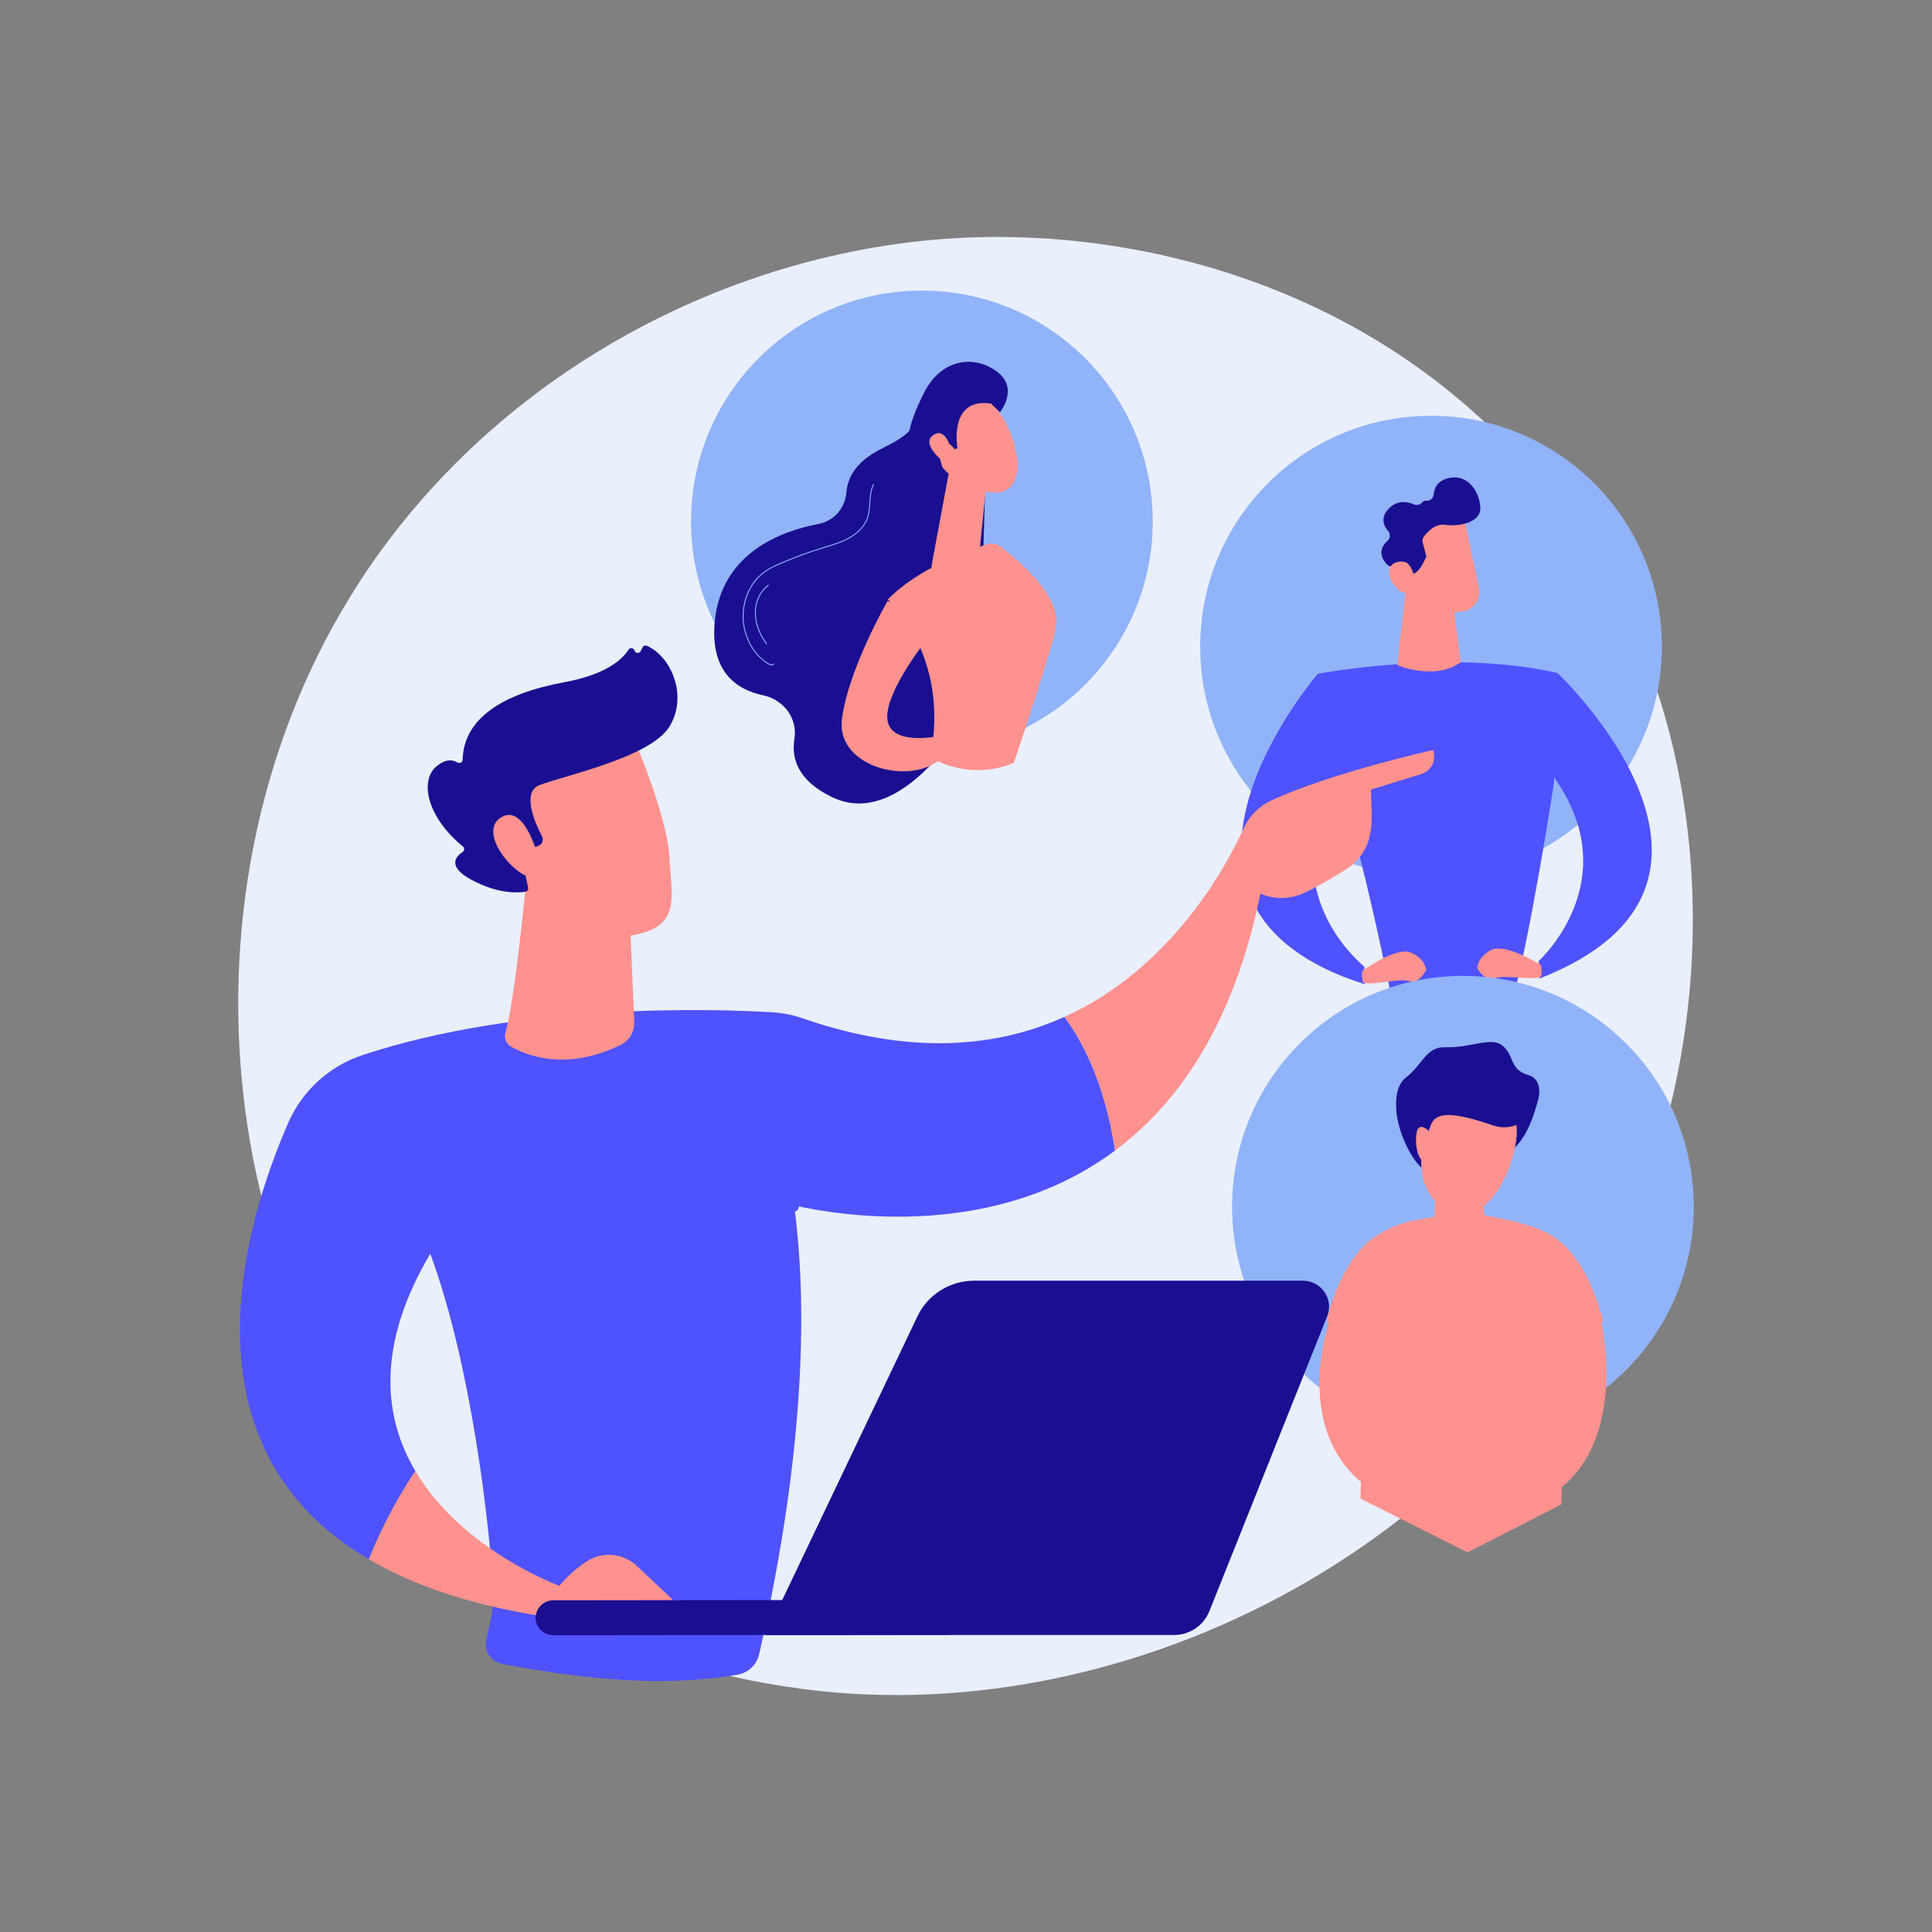 <svg xmlns="http://www.w3.org/2000/svg" xmlns:xlink="http://www.w3.org/1999/xlink" x="0px" y="0px" viewBox="0 0 3710 3710" style="enable-;background-color:transparent;" xml:space="preserve"><rect x="0" y="0" width="3710" height="3710" fill="#808080" stroke="none"/>  <g id="Background">	<g>		<g>			<rect style="fill:none;" width="3710" height="3710" fill="none"></rect>		</g>	</g></g>  <g id="Illustration">	<g>		<linearGradient id="SVGID_1_">			<stop style="stop-color:#DAE3FE"></stop>			<stop style="stop-color:#E9EFFD"></stop>		</linearGradient>		<path style="fill:url(#SVGID_1_);" d="M3133.609,2346.625c-271.001,633.674-992.884,988.662-1618.902,892.906    c-101.866-15.582-381.134-61.997-628.387-280.967C410.34,2537.03,308.548,1702.338,692.506,1114.111    C971.96,685.985,1472.91,443.295,1948.91,455.435c102.531,2.615,495.47,18.73,840.796,301.504    c50.721,41.534,162.593,140.23,263.416,296.805C3289.873,1421.411,3310.223,1933.652,3133.609,2346.625z"></path>		<g>			<circle style="fill:#91B3FA;" cx="2747.993" cy="1241.688" r="443.276"></circle>			<g>				<defs>					<circle id="SVGID_00000062180509758070148490000009085408127482352795_" cx="2747.689" cy="1242.029" r="422.061"></circle>				</defs>								<path style="clip-path:url(#SVGID_00000053530055758915228790000004269810730924483719_);fill:none;" d="M3276.556,1773.279      l-1021.961,33.361c-6.165,0.201-11.374-4.678-11.575-10.844L2206.196,667.74c-0.201-6.165,4.678-11.374,10.844-11.575      L3239,622.804c6.165-0.201,11.374,4.678,11.575,10.844l36.824,1128.057C3287.601,1767.869,3282.722,1773.078,3276.556,1773.279z      "></path>				<g style="clip-path:url(#SVGID_00000053530055758915228790000004269810730924483719_);">											<linearGradient id="SVGID_00000088817512202959889920000004228991524965789081_">						<stop style="stop-color:#4042E2"></stop>						<stop style="stop-color:#4F52FF"></stop>					</linearGradient>					<path style="fill:url(#SVGID_00000088817512202959889920000004228991524965789081_);" d="M2530.531,1293.92       c0,0,255.682-48.97,460.348-1.486l-6.683,210.105c0,0-44.613,292.589-80.998,422.418c0,0-154.674,32.131-230.395-6.02       c0,0-72.792-363.233-108.375-416.236C2564.428,1502.7,2525.975,1361.774,2530.531,1293.92z"></path>											<linearGradient id="SVGID_00000122722889870615997880000003054711985887937196_">						<stop style="stop-color:#FEBBBA"></stop>						<stop style="stop-color:#FF928E"></stop>					</linearGradient>					<path style="fill:url(#SVGID_00000122722889870615997880000003054711985887937196_);" d="M2703.037,1103.286l-19.95,173.977       c0,0,72.602,30.524,121.57-5.38l-14.773-121.84L2703.037,1103.286z"></path>					<g>													<linearGradient id="SVGID_00000072273668318138366730000015291548995006458759_">							<stop style="stop-color:#FEBBBA"></stop>							<stop style="stop-color:#FF928E"></stop>						</linearGradient>						<path style="fill:url(#SVGID_00000072273668318138366730000015291548995006458759_);" d="M2809.592,986.944        c0.854,1.437,19.136,88.241,30.399,141.975c4.654,22.202-11.083,43.48-33.672,45.559l-20.685,1.904        c-38.006,3.497-72.425-22.519-79.427-60.038l-18.181-97.41C2688.026,1018.934,2788.857,952.075,2809.592,986.944z"></path>													<linearGradient id="SVGID_00000173122947220230639480000018360074176039005865_">							<stop style="stop-color:#09005D"></stop>							<stop style="stop-color:#1A0F91"></stop>						</linearGradient>						<path style="fill:url(#SVGID_00000173122947220230639480000018360074176039005865_);" d="M2665.689,1019.905        c-8.268-9.622-15.719-25.373,0.655-42.726c16.575-17.57,36.149-13.964,48.664-8.662c5.538,2.347,12.226,1.009,15.961-3.709        c1.66-2.095,4.176-3.567,7.99-3.264c7.193,0.57,13.437-4.371,14.054-11.56c1.057-12.325,7.126-26.995,28.697-31.898        c39.563-8.996,60.726,30.202,60.931,58.231c0.205,28.027-43.244,35.342-68.156,31.502        c-18.299-2.821-33.503,13.674-40.285,22.63c-2.462,3.25-3.284,7.431-2.231,11.37l7.177,26.849        c-4.085,8.553-8.083,17.282-13.972,24.658c-4.241,5.312-8.983,8.321-14.07,9.695c-7.875-13.576-28.713-15.241-38.372-15.236        c-3.696,0.003-7.196-1.512-9.714-4.217c-7.552-8.111-19.554-26.365,1.658-45.367        C2669.951,1033.48,2670.303,1025.276,2665.689,1019.905z"></path>													<linearGradient id="SVGID_00000058576118021082505000000014273374784586086806_">							<stop style="stop-color:#FEBBBA"></stop>							<stop style="stop-color:#FF928E"></stop>						</linearGradient>						<path style="fill:url(#SVGID_00000058576118021082505000000014273374784586086806_);" d="M2719.23,1131.754        c0,0-2.453-48.825-22.375-52.768c-19.922-3.943-40.787,11.048-22.922,39.744        C2696.156,1154.425,2719.23,1131.754,2719.23,1131.754z"></path>					</g>											<linearGradient id="SVGID_00000049187950270677389110000000850397820771313073_">						<stop style="stop-color:#4042E2"></stop>						<stop style="stop-color:#4F52FF"></stop>					</linearGradient>					<path style="fill:url(#SVGID_00000049187950270677389110000000850397820771313073_);" d="M2530.531,1293.92       c0,0-384.906,445.879,90.555,596.236l-1.104-33.816c0,0-180.704-143.053-52.061-350.368       C2567.92,1505.972,2544.72,1313.769,2530.531,1293.92z"></path>											<linearGradient id="SVGID_00000158731709981703910960000016537334290073628304_">						<stop style="stop-color:#FEBBBA"></stop>						<stop style="stop-color:#FF928E"></stop>					</linearGradient>					<path style="fill:url(#SVGID_00000158731709981703910960000016537334290073628304_);" d="M2623.473,1859.611       c0,0,59.545-42.567,87.04-29.923c27.495,12.643,28.157,32.933,28.157,32.933s-12.644,27.495-33.154,21.394       c-20.511-6.101-67.412,8.972-87.923,2.87C2617.593,1886.885,2609.946,1860.053,2623.473,1859.611z"></path>											<linearGradient id="SVGID_00000132798489521678607350000000871650368785847967_">						<stop style="stop-color:#4042E2"></stop>						<stop style="stop-color:#4F52FF"></stop>					</linearGradient>					<path style="fill:url(#SVGID_00000132798489521678607350000000871650368785847967_);" d="M2990.879,1292.434       c0,0,429.633,405.748-35.009,586.794l-1.104-33.816c0,0,170.99-154.534,29.099-353.018       C2983.865,1492.394,2964.929,1327.133,2990.879,1292.434z"></path>											<linearGradient id="SVGID_00000009572920774603642100000013921119656231242658_">						<stop style="stop-color:#FEBBBA"></stop>						<stop style="stop-color:#FF928E"></stop>					</linearGradient>					<path style="fill:url(#SVGID_00000009572920774603642100000013921119656231242658_);" d="M2951.494,1848.903       c0,0-62.195-38.593-88.806-24.183c-26.611,14.409-25.949,34.699-25.949,34.699s14.409,26.612,34.479,19.186       c20.069-7.426,67.854,4.556,87.923-2.87C2959.141,1875.736,2965.021,1848.462,2951.494,1848.903z"></path>				</g>			</g>		</g>		<g>			<circle style="fill:#91B3FA;" cx="1770.302" cy="1001.32" r="443.276"></circle>			<g>				<defs>					<circle id="SVGID_00000139283087148862161560000011873241138543191993_" cx="1769.998" cy="1001.661" r="422.061"></circle>				</defs>								<path style="clip-path:url(#SVGID_00000044148457497626265070000011289771157360075944_);fill:none;" d="M2298.865,1532.911      l-1021.961,33.361c-6.165,0.201-11.374-4.678-11.575-10.844l-36.825-1128.057c-0.201-6.165,4.678-11.374,10.844-11.575      l1021.961-33.361c6.165-0.201,11.374,4.678,11.575,10.844l36.824,1128.057C2309.91,1527.501,2305.031,1532.71,2298.865,1532.911      z"></path>				<g style="clip-path:url(#SVGID_00000044148457497626265070000011289771157360075944_);">											<linearGradient id="SVGID_00000163790827327342232410000001131513011345168056_">						<stop style="stop-color:#09005D"></stop>						<stop style="stop-color:#1A0F91"></stop>					</linearGradient>					<path style="fill:url(#SVGID_00000163790827327342232410000001131513011345168056_);" d="M1751.759,811.466       c0,0,8.198,15.031-40.774,40.723c-27.306,14.326-80.649,35.965-85.727,93.791c-2.621,29.853-23.766,54.444-53.21,60.038       c-73.334,13.932-185.602,56.276-199.215,184.946c-10.391,98.212,40.747,133.489,93.483,144.447       c38.734,8.051,65.586,44.488,59.2,83.531c-6.121,37.449,6.52,80.035,72.149,111.729       c147.069,71.018,282.07-190.745,282.07-190.745l13.557-449.128L1751.759,811.466z"></path>											<linearGradient id="SVGID_00000131347489975074586000000009364646967992711830_">						<stop style="stop-color:#FE7062"></stop>						<stop style="stop-color:#FF928E"></stop>					</linearGradient>					<path style="fill:url(#SVGID_00000131347489975074586000000009364646967992711830_);" d="M1786.373,1454.559       c39.134-197.009-81.605-303.336-81.605-303.336c57.188-58.954,154.376-94.413,190.359-106.072       c8.826-2.859,18.432-1.237,25.854,4.331c32.084,24.072,117.209,94.258,106.969,154.353       c-7.373,43.29-80.876,260.611-80.876,260.611S1873.301,1502.636,1786.373,1454.559z"></path>											<linearGradient id="SVGID_00000090990391713566373590000018186373979497640094_">						<stop style="stop-color:#FEBBBA"></stop>						<stop style="stop-color:#FF928E"></stop>					</linearGradient>					<path style="fill:url(#SVGID_00000090990391713566373590000018186373979497640094_);" d="M1820.698,914.758l-31.478,169.708       c-3.06,14.958,10.374,12.05,25.267,8.687c24.39-5.505,55.698-16.169,65.595-35.653c1.006-1.982,1.466-4.2,1.692-6.414       l11.938-117.327c0.948-9.307-4.38-18.119-13.063-21.604l-31.567-12.67C1836.927,894.606,1823.322,901.927,1820.698,914.758z"></path>					<g>													<linearGradient id="SVGID_00000146494882711204625850000006721253674982345385_">							<stop style="stop-color:#FEBBBA"></stop>							<stop style="stop-color:#FF928E"></stop>						</linearGradient>						<path style="fill:url(#SVGID_00000146494882711204625850000006721253674982345385_);" d="M1887.018,758.708        c0,0,40.871,25.59,60.472,93.77c19.6,68.181-7.385,93.852-36.004,93.358c-28.619-0.494-70.351-7.848-107.996-55.921        C1765.844,841.844,1833.547,727.566,1887.018,758.708z"></path>													<linearGradient id="SVGID_00000182521435270831387310000003130437411301847741_">							<stop style="stop-color:#09005D"></stop>							<stop style="stop-color:#1A0F91"></stop>						</linearGradient>						<path style="fill:url(#SVGID_00000182521435270831387310000003130437411301847741_);" d="M1838.687,860.878        c0,0-18.138-98.05,64.241-85.893l17.162,16.638c0,0,38.449-46.543-7.098-79.063c-45.547-32.519-106.752-21.592-138.573,41.704        c-31.819,63.298-42.615,107.363-12.712,144.923c29.904,37.559,50.182,3.708,50.182,3.708s-14.275-32.922-3.93-47.638        c10.344-14.714,25.157,7.445,25.157,7.445L1838.687,860.878z"></path>													<linearGradient id="SVGID_00000026862837761264649070000012726003451978365606_">							<stop style="stop-color:#FEBBBA"></stop>							<stop style="stop-color:#FF928E"></stop>						</linearGradient>						<path style="fill:url(#SVGID_00000026862837761264649070000012726003451978365606_);" d="M1827.803,869.719        c0,0-9.027-50.457-34.412-35.034c-25.384,15.422,11.026,47.041,25.552,57.723L1827.803,869.719z"></path>					</g>											<linearGradient id="SVGID_00000023273020550317322890000013213918727396663223_">						<stop style="stop-color:#FE7062"></stop>						<stop style="stop-color:#FF928E"></stop>					</linearGradient>					<path style="fill:url(#SVGID_00000023273020550317322890000013213918727396663223_);" d="M1704.337,1154.113       c0,0-75.021,130.14-87.528,226.184c-12.506,96.044,140.085,130.432,193.791,72.75l-9.376-39.498       c0,0-86.952,19.035-96.612-28.42c-9.659-47.453,66.498-145.769,66.498-145.769S1744.687,1168.606,1704.337,1154.113z"></path>					<path style="fill:#91B3FA;" d="M1482.088,1277.722c-2.267,0.038-4.832-0.933-6.929-2.189       c-34.608-20.843-54.271-65.668-47.814-109.006c3.87-25.969,15.874-48.678,33.803-63.958       c12.718-10.832,28.006-17.7,42.577-23.813c24.55-10.294,49.896-19.498,75.338-27.356c2.08-0.639,4.166-1.278,6.253-1.917       c14.862-4.527,30.232-9.209,44.009-16.725c17.62-9.629,30.227-23.147,35.498-38.069c3.278-9.277,3.958-19.484,4.612-29.349       c0.807-12.146,1.641-24.709,7.336-35.659c0.229-0.434,0.754-0.596,1.198-0.381c0.434,0.229,0.603,0.768,0.378,1.202       c-5.523,10.621-6.344,22.989-7.139,34.954c-0.662,9.984-1.347,20.315-4.708,29.83c-5.417,15.328-18.316,29.19-36.322,39.028       c-13.939,7.609-29.395,12.32-44.343,16.877c-2.083,0.632-4.17,1.265-6.249,1.911c-25.383,7.843-50.674,17.025-75.173,27.297       c-14.441,6.055-29.591,12.858-42.11,23.527c-17.603,14.997-29.392,37.321-33.196,62.865       c-6.357,42.65,12.96,86.744,46.971,107.215c2.448,1.48,7.086,3.242,8.901,0.503c0.278-0.414,0.828-0.521,1.232-0.257       c0.407,0.278,0.521,0.825,0.25,1.232C1485.418,1277.062,1483.841,1277.693,1482.088,1277.722z"></path>					<path style="fill:#91B3FA;" d="M1472.094,1237.562c-0.281,0.005-0.558-0.123-0.735-0.37       c-13.737-19.034-21.257-39.263-21.746-58.498c-0.577-22.568,9.152-43.919,25.388-55.72c0.402-0.278,0.955-0.203,1.243,0.194       s0.2,0.955-0.198,1.246c-15.77,11.459-25.22,32.244-24.656,54.235c0.48,18.874,7.883,38.758,21.41,57.504       c0.288,0.398,0.197,0.955-0.201,1.24C1472.448,1237.507,1472.271,1237.559,1472.094,1237.562z"></path>				</g>			</g>		</g>		<g>			<circle style="fill:#91B3FA;" cx="2809.244" cy="2317.278" r="443.276"></circle>			<g>				<defs>					<circle id="SVGID_00000065058359101268728900000009932068809342161289_" cx="2808.941" cy="2317.619" r="422.061"></circle>				</defs>								<path style="clip-path:url(#SVGID_00000105428495847346510150000013753130089998723763_);fill:none;" d="M3337.808,2848.869      l-1021.961,33.361c-6.165,0.201-11.374-4.678-11.575-10.844l-36.824-1128.057c-0.201-6.165,4.678-11.374,10.844-11.575      l1021.961-33.361c6.165-0.201,11.374,4.678,11.575,10.844l36.825,1128.057      C3348.853,2843.459,3343.973,2848.668,3337.808,2848.869z"></path>				<g style="clip-path:url(#SVGID_00000105428495847346510150000013753130089998723763_);">											<linearGradient id="SVGID_00000158731754914128041260000017654301126562759344_">						<stop style="stop-color:#09005D"></stop>						<stop style="stop-color:#1A0F91"></stop>					</linearGradient>					<path style="fill:url(#SVGID_00000158731754914128041260000017654301126562759344_);" d="M2734.725,2095.801       c-0.829,1.57-53.025,39.979-53.025,39.979s11.526,82.464,58.335,115.028c51.463,35.801,124.141-29.49,124.141-29.49       s57.84,13.75,88.599-106.651c7.057-27.623-33.678-29.958-82.841-24.871C2806.536,2096.358,2734.725,2095.801,2734.725,2095.801       z"></path>											<linearGradient id="SVGID_00000083809389002815940690000018410418093237694614_">						<stop style="stop-color:#FE7062"></stop>						<stop style="stop-color:#FF928E"></stop>					</linearGradient>					<path style="fill:url(#SVGID_00000083809389002815940690000018410418093237694614_);" d="M2637.161,2377.144       c20.42-14.04,42.997-24.625,66.931-31.138c8.991-2.447,57.532,11.662,87.54,10.972c41.191-0.947,83.118-19.692,117.072-11.231       c33.727,8.404,61.33,19.381,77.268,30.718c47.708,33.932,75.718,97.201,92.788,159.871       c-32.322,33.178-72.996,47.924-72.996,47.924l-7.516,304.627l-180.131,92.163l-205.599-103.222l7.365-297.693       c0,0-65.288-30.404-70.078-41.464C2545.013,2527.611,2579.56,2416.748,2637.161,2377.144z"></path>											<linearGradient id="SVGID_00000088848664098178137590000009822861337384495256_">						<stop style="stop-color:#FEBBBA"></stop>						<stop style="stop-color:#FF928E"></stop>					</linearGradient>					<path style="fill:url(#SVGID_00000088848664098178137590000009822861337384495256_);" d="M2552.844,2537.341       c0,0-87.489,242.555,112.019,342.243c41.426-5.504,25.492-74.298,25.492-74.298s-86.688-19.184-60.653-221.521       C2605.734,2564.044,2552.844,2537.341,2552.844,2537.341z"></path>											<linearGradient id="SVGID_00000171697877020803777360000018194056736748836531_">						<stop style="stop-color:#FEBBBA"></stop>						<stop style="stop-color:#FF928E"></stop>					</linearGradient>					<path style="fill:url(#SVGID_00000171697877020803777360000018194056736748836531_);" d="M3074.552,2537.341       c0,0,60.201,253.194-112.018,342.243c-41.426-5.504-25.492-74.298-25.492-74.298s69.864-34.408,60.653-221.521       C3021.663,2564.044,3074.552,2537.341,3074.552,2537.341z"></path>											<linearGradient id="SVGID_00000097466872184698345180000011945155953361686184_">						<stop style="stop-color:#FEBBBA"></stop>						<stop style="stop-color:#FF928E"></stop>					</linearGradient>					<path style="fill:url(#SVGID_00000097466872184698345180000011945155953361686184_);" d="M2704.092,2346.006       c0,0,18.202,78.88,106.576,77.241c90.011-1.638,98.036-77.5,98.036-77.5l-58.798-12.582l-4.914-65.515l-88.445,6.552       l-1.637,62.239L2704.092,2346.006z"></path>											<linearGradient id="SVGID_00000013895736090463510810000000192692902805861817_">						<stop style="stop-color:#FEBBBA"></stop>						<stop style="stop-color:#FF928E"></stop>					</linearGradient>					<path style="fill:url(#SVGID_00000013895736090463510810000000192692902805861817_);" d="M2768.965,2082.027       c0,0-101.358,196.334,18.875,243.968c84.807,33.598,137.98-130.381,122.12-174.795c-24.522-68.672-40.671-60.523-40.671-60.523       L2768.965,2082.027z"></path>											<linearGradient id="SVGID_00000124126023256996297400000008417433090234436261_">						<stop style="stop-color:#09005D"></stop>						<stop style="stop-color:#1A0F91"></stop>					</linearGradient>					<path style="fill:url(#SVGID_00000124126023256996297400000008417433090234436261_);" d="M2934.35,2064.161       c50.072,13.762,7.279,122.359-68.108,96.678c-75.387-25.68-105.011-25.306-116.759-4.604       c-11.747,20.7-14.271,94.213-39.76,57.878c-27.945-39.836-43.526-119.793-9.264-145.569       c30.621-23.036,37.768-58.752,74.495-57.514c48.75,1.643,86.45-19.966,108.455-4.382       C2908.681,2024.546,2897.506,2054.034,2934.35,2064.161z"></path>											<linearGradient id="SVGID_00000098183781897915348850000013598048755615207559_">						<stop style="stop-color:#FEBBBA"></stop>						<stop style="stop-color:#FF928E"></stop>					</linearGradient>					<path style="fill:url(#SVGID_00000098183781897915348850000013598048755615207559_);" d="M2744.848,2173.117       c0,0-21.617-23.259-25.077,4.774c-3.46,28.033,7.648,64.136,20.663,44.346       C2753.448,2202.449,2744.848,2173.117,2744.848,2173.117z"></path>				</g>			</g>		</g>		<g>							<linearGradient id="SVGID_00000178889557015756279300000012212116358923999395_">				<stop style="stop-color:#FEBBBA"></stop>				<stop style="stop-color:#FF928E"></stop>			</linearGradient>			<path style="fill:url(#SVGID_00000178889557015756279300000012212116358923999395_);" d="M2752.082,1440.295     c0,0-193.436,42.664-311.09,96.985c-23.367,10.788-42.006,29.653-52.621,52.904c-35.187,77.079-140.464,270.365-344.63,362.606     c29.401,39.025,76.744,120.199,97.367,256.638c122.625-91.268,228.487-243.689,279.313-493.663c0,0,38.702,21.039,86.983-2.408     c25.508-12.389,54.96-29.96,77.069-43.78c22.028-13.77,38.436-35.175,44.808-60.174c8.415-33.01,3.458-62.038,3.458-93.178     l99.43-30.805C2732.169,1485.419,2762.058,1474.137,2752.082,1440.295z"></path>							<linearGradient id="SVGID_00000148630783633235653380000001398903793448033693_">				<stop style="stop-color:#4042E2"></stop>				<stop style="stop-color:#4F52FF"></stop>			</linearGradient>			<path style="fill:url(#SVGID_00000148630783633235653380000001398903793448033693_);" d="M708.189,2994.275     c28.487-70.724,61.367-127.576,89.483-169.342c-59.712-100.718-77.396-238.281,28.565-417.418     c77.263,208.628,113.51,513.044,121.085,647.763c1.421,25.271-6.423,64.466-13.436,93.516     c-5.059,20.958,8.343,41.972,29.509,46.071c159.062,30.805,312.455,45.112,452.68,21.101c20.65-3.536,37.154-19.22,41.783-39.653     c91.674-404.699,91.107-683.279,67.084-861.557c94.948,21.227,385.295,66.505,616.166-105.328     c-20.623-136.439-67.966-217.613-97.366-256.638c-126.832,57.302-291.815,75.622-501.905,2.821     c-19.364-6.71-39.566-10.638-60.048-11.842c-111.842-6.557-480.396-18.522-785.363,82.232     c-64.183,21.207-116.169,68.654-142.959,130.133C470.968,2345.454,337.405,2776.606,708.189,2994.275z"></path>							<linearGradient id="SVGID_00000170276984518824668890000013480726371405699216_">				<stop style="stop-color:#4042E2"></stop>				<stop style="stop-color:#4F52FF"></stop>			</linearGradient>			<path style="fill:url(#SVGID_00000170276984518824668890000013480726371405699216_);" d="M1525.353,2326.255     c-4.184,0-7.821-3.098-8.384-7.354c-23.841-180.073-72.383-258.66-72.866-259.432c-2.494-3.951-1.32-9.181,2.631-11.683     c3.935-2.478,9.165-1.328,11.667,2.615c2.076,3.259,50.956,81.95,75.352,266.28c0.611,4.635-2.647,8.891-7.282,9.502     C1526.094,2326.231,1525.723,2326.255,1525.353,2326.255z"></path>							<linearGradient id="SVGID_00000111175302426551416250000006636014134217913534_">				<stop style="stop-color:#FEBBBA"></stop>				<stop style="stop-color:#FF928E"></stop>			</linearGradient>			<path style="fill:url(#SVGID_00000111175302426551416250000006636014134217913534_);" d="M1010.226,1694.624     c0,0-21.116,223.271-39.709,289.314c-2.821,10.02,1.532,20.585,10.635,25.786c31.555,18.031,107.24,47.44,210.764-3.297     c16.771-8.219,26.854-25.702,26.072-44.204l-9.122-215.752L1010.226,1694.624z"></path>			<g>									<linearGradient id="SVGID_00000054254046779449270950000012013127085029048464_">					<stop style="stop-color:#FEBBBA"></stop>					<stop style="stop-color:#FF928E"></stop>				</linearGradient>				<path style="fill:url(#SVGID_00000054254046779449270950000012013127085029048464_);" d="M1213.42,1408.989      c0,0,67.54,155.151,72.076,236.585c4.536,81.434,22.083,134.274-72.076,150.673s-173.48-30.507-216.452-111.625      c0,0-67.329-124.993-52.226-176.181C959.846,1457.252,1213.42,1408.989,1213.42,1408.989z"></path>									<linearGradient id="SVGID_00000181794943600385270220000007906849959625506964_">					<stop style="stop-color:#09005D"></stop>					<stop style="stop-color:#1A0F91"></stop>				</linearGradient>				<path style="fill:url(#SVGID_00000181794943600385270220000007906849959625506964_);" d="M1029.144,1626.299l5.36-2.363      c6.824-3.008,9.743-11.13,6.315-17.754c-13.278-25.655-39.162-84.443-5.724-98.157      c43.094-17.674,213.796-52.485,250.626-113.055c35.397-58.214,4.034-133.358-43.101-154.732      c-3.154-1.43-6.873-0.295-8.491,2.767l-3.928,7.432c-2.689,5.088-10.203,4.317-11.803-1.211      c-1.536-5.307-8.594-6.336-11.521-1.651c-11.322,18.121-41.885,47.499-123.62,62.584      c-116.161,21.439-192.96,68.447-194.872,148.716c-0.122,5.1-5.546,7.935-9.902,5.28c-8.577-5.227-22.302-7.68-40.646,7.745      c-31.901,26.824-18.847,96.408,51.087,153.646c3.322,2.719,3.295,7.906-0.303,10.248c-12.679,8.253-31.578,27.891,17.393,54.069      c50.654,27.077,88.479,24.856,103.044,22.452c3.623-0.598,5.959-4.106,5.168-7.692l-15.546-70.549      c-0.88-3.993,2.16-7.775,6.248-7.775H1029.144z"></path>									<linearGradient id="SVGID_00000016774908217290566950000003264402207600147846_">					<stop style="stop-color:#FEBBBA"></stop>					<stop style="stop-color:#FF928E"></stop>				</linearGradient>				<path style="fill:url(#SVGID_00000016774908217290566950000003264402207600147846_);" d="M1032.069,1641.187      c0,0-25.766-99.108-70.201-71.32c-44.435,27.788,23.058,111.047,58.782,114.755L1032.069,1641.187z"></path>			</g>							<linearGradient id="SVGID_00000005262399023343474830000004839197928234497703_">				<stop style="stop-color:#FEBBBA"></stop>				<stop style="stop-color:#FF928E"></stop>			</linearGradient>			<path style="fill:url(#SVGID_00000005262399023343474830000004839197928234497703_);" d="M2472.009,1692.708     c-1.875,0-3.766-0.62-5.335-1.899c-3.629-2.945-4.176-8.279-1.223-11.908c7.314-9.004,72.23-88.371,97.238-102.492     c9.1-5.141,14.523-10.452,15.674-15.352c0.555-2.342,0.185-4.973-1.135-7.966l-76.27,15.288l-43.216,37.077     c-3.532,3.049-8.891,2.647-11.932-0.909c-3.05-3.548-2.639-8.891,0.909-11.941l44.889-38.525     c1.102-0.941,2.422-1.585,3.846-1.875l84.436-16.921c3.387-0.684,6.783,0.74,8.69,3.573c6.188,9.181,8.239,17.718,6.26,26.086     c-2.333,9.889-10.122,18.466-23.825,26.206c-18.812,10.629-73.1,74.66-92.434,98.437     C2476.917,1691.646,2474.471,1692.708,2472.009,1692.708z"></path>							<linearGradient id="SVGID_00000107567393670834831100000014200319781103922607_">				<stop style="stop-color:#FEBBBA"></stop>				<stop style="stop-color:#FF928E"></stop>			</linearGradient>			<path style="fill:url(#SVGID_00000107567393670834831100000014200319781103922607_);" d="M1028.79,3101.578l298.541,3.694     l-104.484-98.352c-25.97-24.446-65.61-28.406-95.588-8.962c-17.553,11.385-36.588,26.84-53.08,47.302     c0,0-186.229-68.058-276.506-220.33c-28.116,41.768-60.995,98.619-89.483,169.344     C789.118,3041.785,894.028,3079.144,1028.79,3101.578z"></path>			<g>									<linearGradient id="SVGID_00000089575545143953861910000018088007390446998917_">					<stop style="stop-color:#09005D"></stop>					<stop style="stop-color:#1A0F91"></stop>				</linearGradient>				<path style="fill:url(#SVGID_00000089575545143953861910000018088007390446998917_);" d="M1060.956,3140.081      c0.579,0.028,1.159,0.044,1.743,0.04l757.813-0.818c18.734-0.015,33.903-15.058,33.884-33.594      c-0.019-18.542-15.276-33.859-33.959-33.526L1062.624,3073c-18.734,0.015-33.903,15.058-33.884,33.594      C1028.761,3124.552,1043.033,3139.204,1060.956,3140.081z"></path>									<linearGradient id="SVGID_00000005985376393010412030000004308529018603705494_">					<stop style="stop-color:#09005D"></stop>					<stop style="stop-color:#1A0F91"></stop>				</linearGradient>				<path style="fill:url(#SVGID_00000005985376393010412030000004308529018603705494_);" d="M2501.751,2459.301H1870.64      c-46.557,0-88.933,26.584-108.792,68.249l-291.762,612.13h784.303c30.003,0,56.959-18.138,67.987-45.746l226.249-566.436      C2561.697,2494.77,2537.319,2459.301,2501.751,2459.301z"></path>									<ellipse transform="matrix(0.313 -0.95 0.95 0.313 -1202.412 3914.109)" style="fill:#7D97F4;" cx="2104.457" cy="2788.232"></ellipse>			</g>		</g>	</g></g></svg>